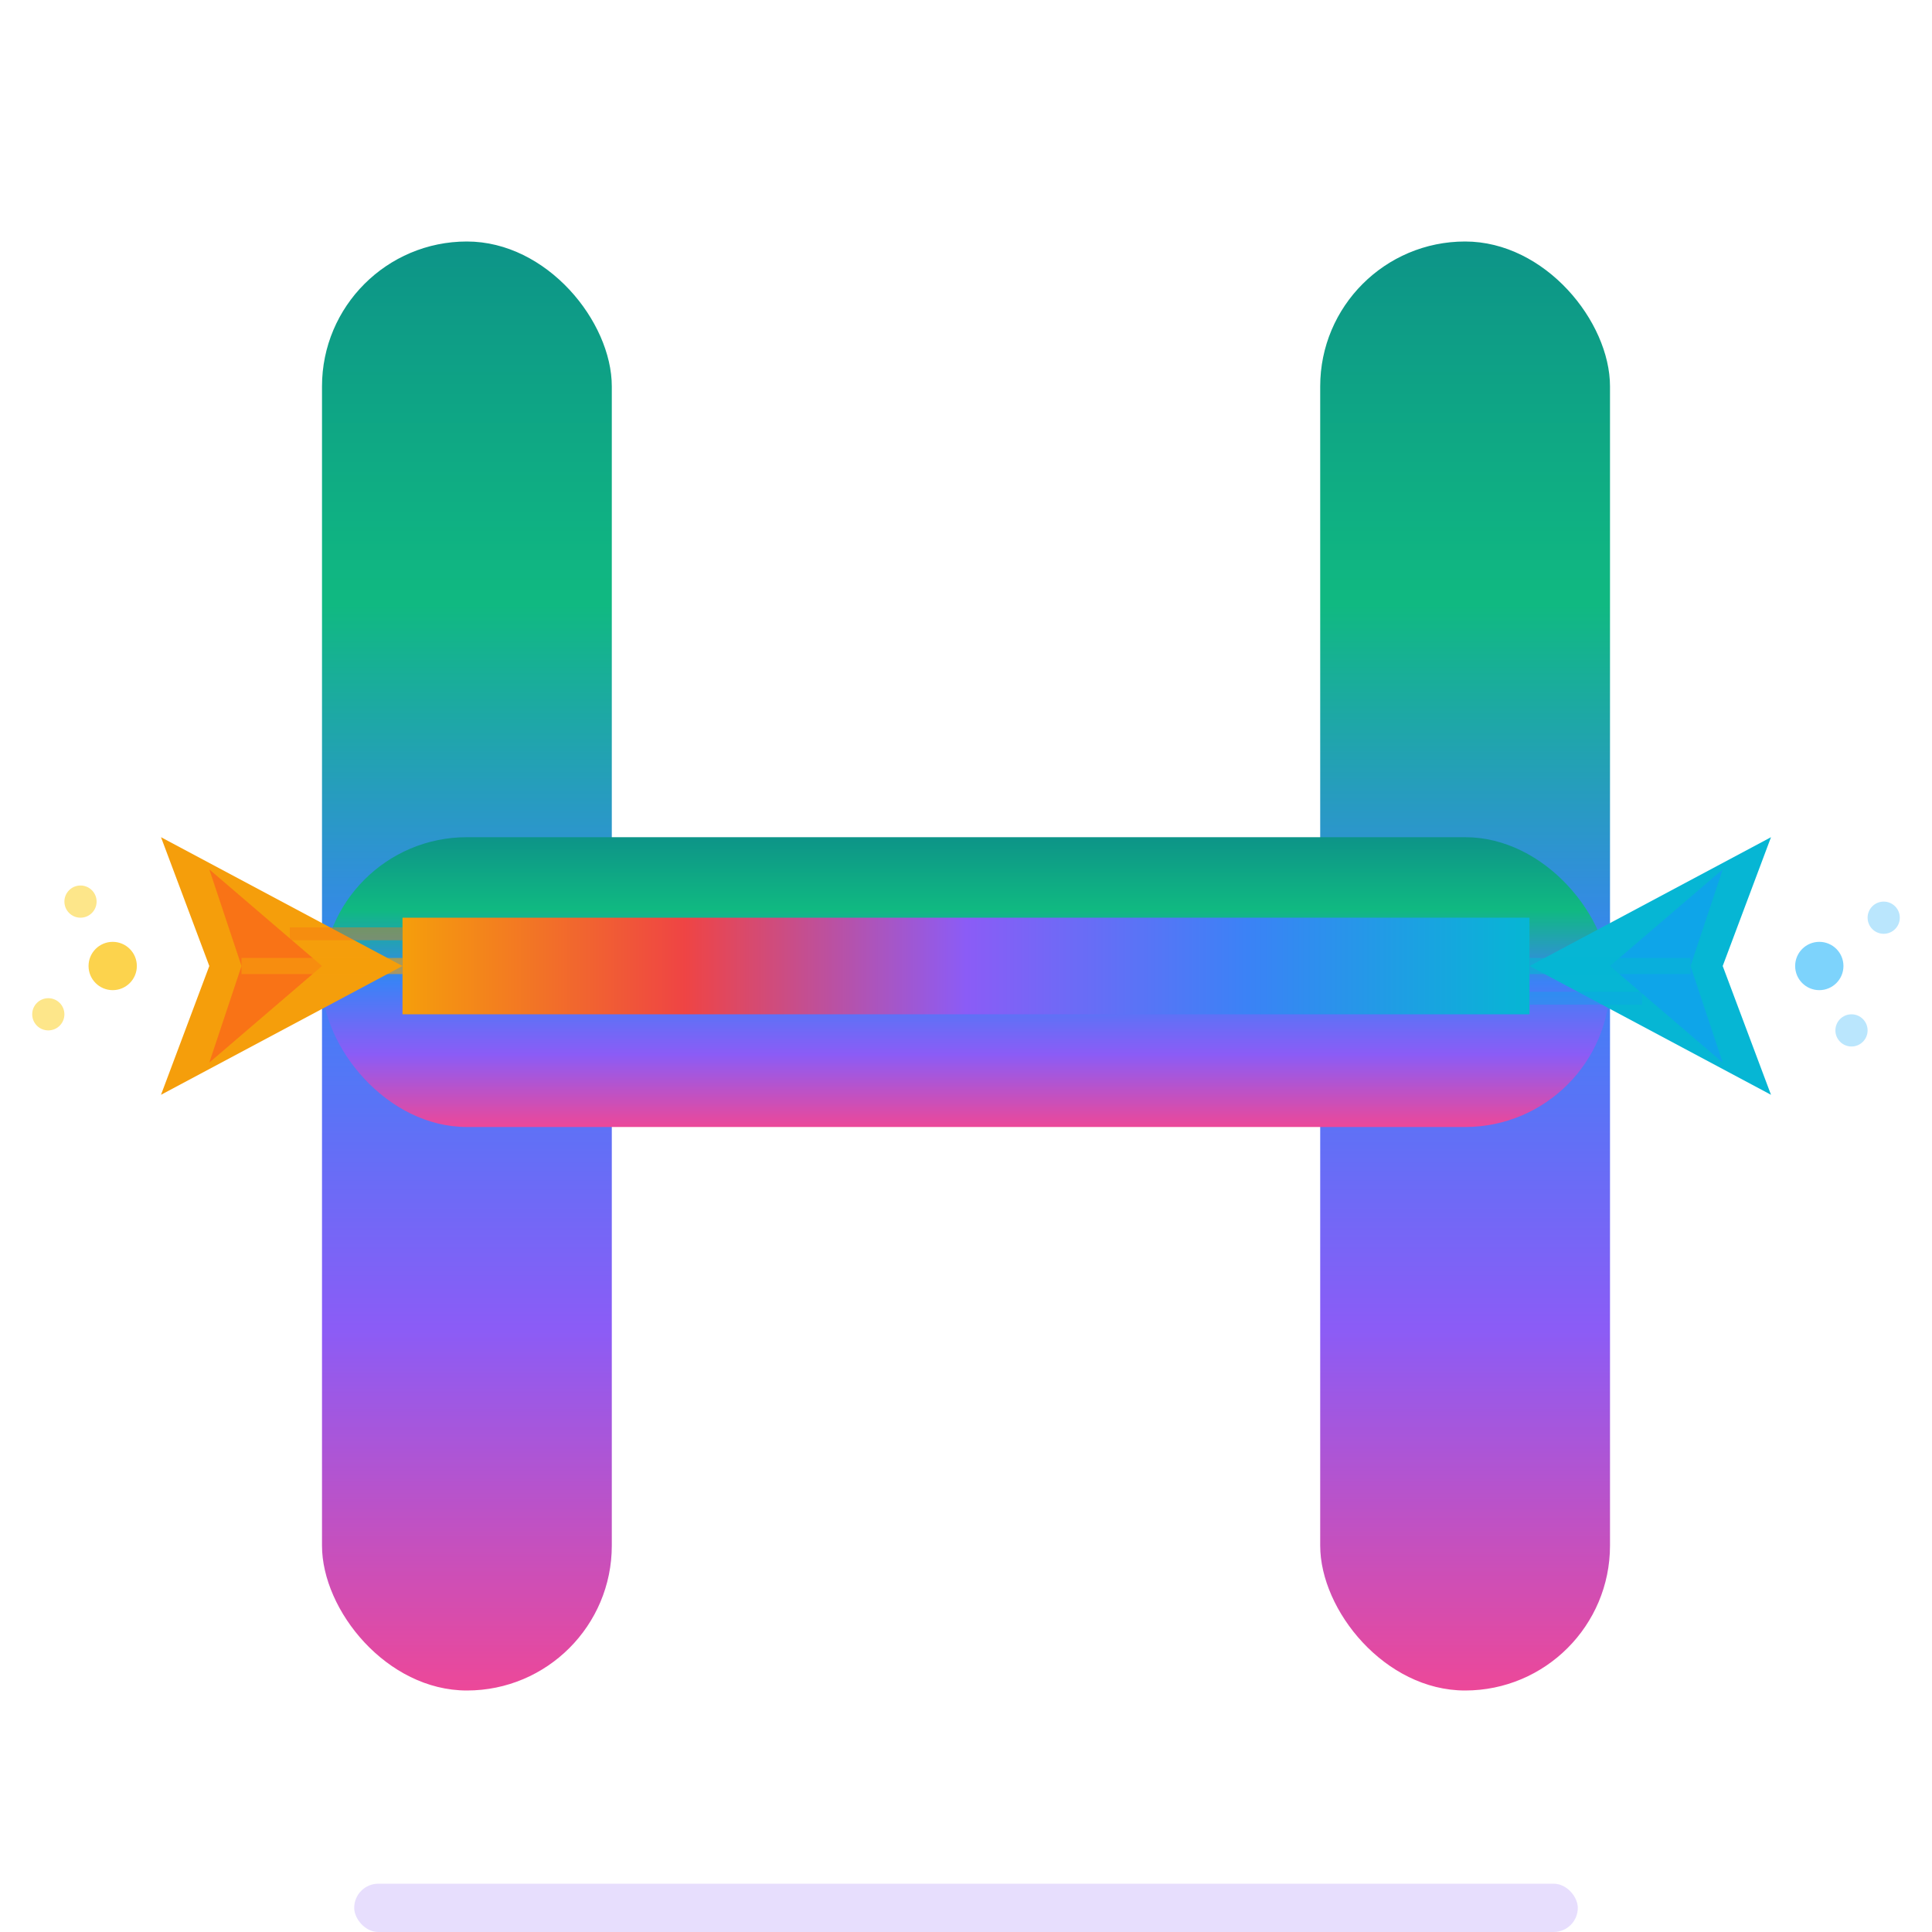 <svg width="120" height="120" viewBox="0 0 120 120" fill="none" xmlns="http://www.w3.org/2000/svg">
  <defs>
    <linearGradient id="hGradient" x1="0%" y1="0%" x2="0%" y2="100%">
      <stop offset="0%" style="stop-color:#0D9488;stop-opacity:1" />
      <stop offset="25%" style="stop-color:#10B981;stop-opacity:1" />
      <stop offset="50%" style="stop-color:#3B82F6;stop-opacity:1" />
      <stop offset="75%" style="stop-color:#8B5CF6;stop-opacity:1" />
      <stop offset="100%" style="stop-color:#EC4899;stop-opacity:1" />
    </linearGradient>
    <linearGradient id="arrowGradient" x1="0%" y1="0%" x2="100%" y2="0%">
      <stop offset="0%" style="stop-color:#F59E0B;stop-opacity:1" />
      <stop offset="25%" style="stop-color:#EF4444;stop-opacity:1" />
      <stop offset="50%" style="stop-color:#8B5CF6;stop-opacity:1" />
      <stop offset="75%" style="stop-color:#3B82F6;stop-opacity:1" />
      <stop offset="100%" style="stop-color:#06B6D4;stop-opacity:1" />
    </linearGradient>
    <filter id="glow">
      <feGaussianBlur stdDeviation="3" result="coloredBlur"/>
      <feMerge> 
        <feMergeNode in="coloredBlur"/>
        <feMergeNode in="SourceGraphic"/>
      </feMerge>
    </filter>
  </defs>
  
  <!-- H Letter -->
  <g filter="url(#glow)">
    <!-- Left stroke -->
    <rect x="20" y="15" width="18" height="90" rx="9" fill="url(#hGradient)" />
    <!-- Right stroke -->
    <rect x="82" y="15" width="18" height="90" rx="9" fill="url(#hGradient)" />
    <!-- Horizontal bar -->
    <rect x="20" y="52" width="80" height="18" rx="9" fill="url(#hGradient)" />
  </g>
  
  <!-- Dynamic Arrow -->
  <g filter="url(#glow)">
    <!-- Left arrow (yellow/orange) -->
    <g transform="translate(25, 60)">
      <path d="M0 0 L-15 8 L-12 0 L-15 -8 Z" fill="#F59E0B" />
      <path d="M-5 0 L-12 6 L-10 0 L-12 -6 Z" fill="#F97316" />
      <circle cx="-18" cy="0" r="1.5" fill="#FCD34D" />
      <circle cx="-22" cy="3" r="1" fill="#FDE68A" />
      <circle cx="-20" cy="-4" r="1" fill="#FDE68A" />
    </g>
    
    <!-- Right arrow (cyan/blue) -->
    <g transform="translate(95, 60)">
      <path d="M0 0 L15 -8 L12 0 L15 8 Z" fill="#06B6D4" />
      <path d="M5 0 L12 -6 L10 0 L12 6 Z" fill="#0EA5E9" />
      <circle cx="18" cy="0" r="1.5" fill="#7DD3FC" />
      <circle cx="22" cy="-3" r="1" fill="#BAE6FD" />
      <circle cx="20" cy="4" r="1" fill="#BAE6FD" />
    </g>
    
    <!-- Connecting body -->
    <rect x="25" y="57" width="70" height="6" fill="url(#arrowGradient)" />
    
    <!-- Motion lines -->
    <line x1="15" y1="60" x2="25" y2="60" stroke="#F59E0B" stroke-width="1" opacity="0.6" />
    <line x1="95" y1="60" x2="105" y2="60" stroke="#06B6D4" stroke-width="1" opacity="0.6" />
    <line x1="18" y1="58" x2="25" y2="58" stroke="#F97316" stroke-width="0.8" opacity="0.4" />
    <line x1="95" y1="62" x2="102" y2="62" stroke="#0EA5E9" stroke-width="0.8" opacity="0.4" />
  </g>
  
  <!-- Shadow -->
  <rect x="22" y="117" width="76" height="3" rx="1.5" fill="#8B5CF6" opacity="0.2" />
</svg>


